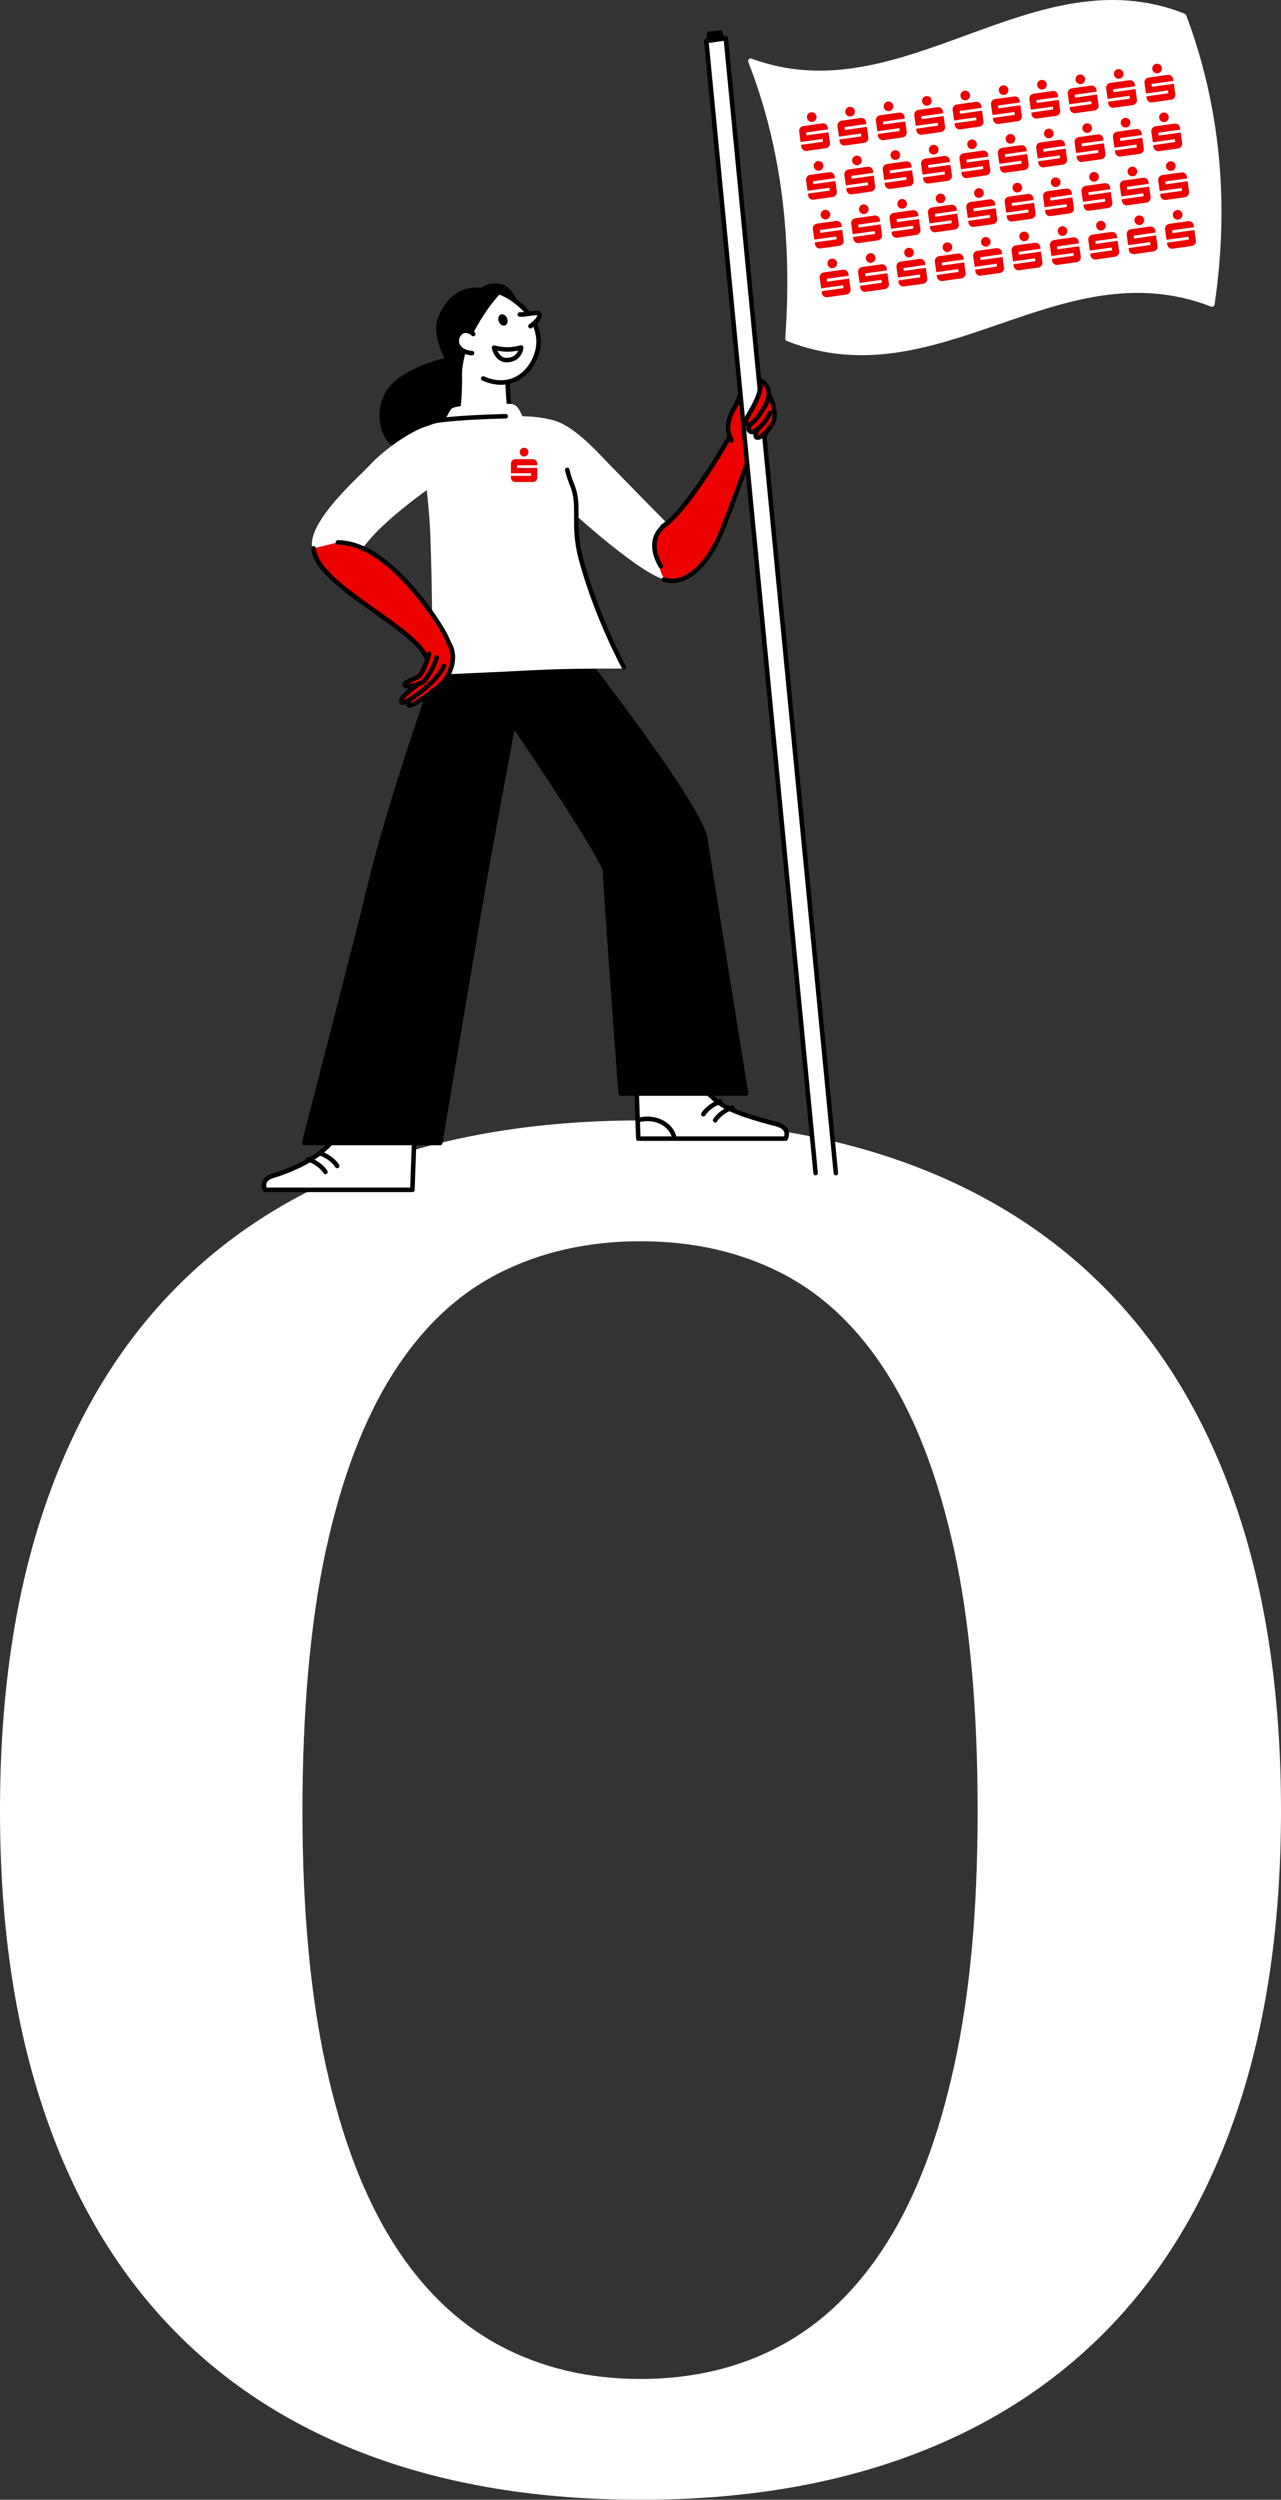 <?xml version="1.0" encoding="UTF-8"?><svg xmlns="http://www.w3.org/2000/svg" id="Ebene_1" data-name="Ebene 1" viewBox="0 0 604.6 1179.82"><rect x="0" y="0" width="604.6" height="1179.82" fill="#333333" stroke="none"/><defs><style> .cls-1 { fill: #fff; } .cls-2 { fill: #ed0000; } </style></defs><path class="cls-1" d="M235.56,1106.9c-19.74-10.61-36.46-26.81-50.16-48.61-13.7-21.8-24.24-49.57-31.6-83.31-7.37-33.73-11.05-73.88-11.05-120.43s3.68-88.98,11.05-122.86c7.36-33.88,17.9-61.65,31.6-83.31,13.7-21.65,30.42-37.49,50.16-47.51,19.74-10.01,41.99-15.03,66.74-15.03s46.92,5.01,66.52,15.03c19.59,10.02,36.24,25.85,49.94,47.51,13.7,21.66,24.23,49.43,31.6,83.31,7.36,33.89,11.05,74.84,11.05,122.86s-3.69,86.7-11.05,120.43c-7.37,33.74-17.9,61.51-31.6,83.31-13.7,21.81-30.35,38.01-49.94,48.61-19.6,10.61-41.77,15.91-66.52,15.91s-47-5.3-66.74-15.91M430.69,1158.61c37.57-14.14,69.23-34.92,95.02-62.32,25.78-27.4,45.37-61.36,58.78-101.87,13.4-40.51,20.11-87.14,20.11-139.88s-6.71-99.81-20.11-140.32c-13.41-40.51-33-74.47-58.78-101.87-25.79-27.4-57.45-48.17-95.02-62.32-37.57-14.14-80.37-21.21-128.39-21.21s-91.26,7.07-128.83,21.21c-37.57,14.14-69.17,34.91-94.8,62.32-25.63,27.4-45.16,61.36-58.56,101.87C6.7,754.74,0,801.51,0,854.54s6.7,99.37,20.11,139.88c13.4,40.51,32.93,74.47,58.56,101.87,25.63,27.4,57.23,48.17,94.8,62.32,37.57,14.14,80.51,21.21,128.83,21.21s90.82-7.07,128.39-21.21"/><path class="cls-1" d="M338.69,520.01c6.72,5.38,23.87,9.5,27.81,10.57,7.09,1.93,4.28,6.83,4.28,6.83h-69.51l-1.27-35.42,22.85-.37s5.57,10.17,15.84,18.39"/><path d="M299.96,500.92c.61-.03,1.08.44,1.11,1.03l1.23,34.39h67.78c.17-.52.32-1.35-.01-2.17-.46-1.12-1.79-2-3.84-2.56-.37-.1-.85-.23-1.43-.38-5.61-1.47-20.5-5.37-26.77-10.39-10.32-8.26-15.88-18.29-16.11-18.71-.28-.52-.09-1.17.43-1.45.52-.28,1.17-.09,1.45.42.05.1,5.58,10.08,15.57,18.07,5.92,4.73,20.49,8.55,25.97,9.99.59.16,1.08.28,1.45.39,2.75.75,4.52,2.03,5.25,3.8.95,2.3-.28,4.49-.33,4.58-.19.33-.54.54-.93.54h-69.51c-.57,0-1.05-.46-1.07-1.03l-1.27-35.42c-.02-.59.44-1.09,1.03-1.11"/><path d="M345.15,521.76c.56-.2,1.17.09,1.37.64.2.55-.08,1.17-.64,1.37-2.61.95-5.92,3.03-7.42,5.52-.2.33-.55.52-.92.52-.19,0-.38-.05-.55-.15-.51-.3-.67-.96-.37-1.46,1.89-3.15,5.77-5.43,8.52-6.43"/><path d="M339.58,518.9c.55-.2,1.17.09,1.37.64.2.55-.08,1.17-.64,1.37-2.61.95-5.92,3.03-7.42,5.52-.2.33-.55.52-.92.52-.19,0-.38-.05-.55-.15-.51-.3-.67-.96-.37-1.47,1.89-3.15,5.77-5.43,8.52-6.43"/><path d="M300.64,527.71c4.58-1.32,9.34-.78,13.06,1.5,2.99,1.83,5.05,4.63,5.64,7.67.11.58-.27,1.14-.84,1.25-.07.01-.14.02-.21.02-.5,0-.95-.35-1.05-.86-.48-2.45-2.18-4.73-4.66-6.25-3.21-1.96-7.35-2.42-11.35-1.27-.57.16-1.16-.16-1.32-.73-.16-.57.16-1.16.73-1.32"/><path d="M332.86,395.73c2.66,17.3,19.29,120.41,19.29,120.41h-59.21s-7.32-97.79-7.32-104.44-49.23-78.5-49.23-78.5l-16.63-40.58,41.24-1.33s69.18,87.15,71.84,104.44"/><path d="M237.34,332.68c5.36,7.82,49.35,72.25,49.35,79.01,0,6.18,6.47,93.07,7.24,103.37h56.96c-1.9-11.76-16.62-103.1-19.09-119.18-2.49-16.21-66.08-96.93-71.29-103.52l-39.17,1.26,16.01,39.05ZM219.73,291.55l41.24-1.33c.36-.01.66.14.87.4,2.83,3.57,69.39,87.57,72.07,104.94,2.63,17.1,19.12,119.37,19.29,120.4.05.31-.04.62-.24.86-.2.24-.5.38-.81.38h-59.21c-.56,0-1.02-.43-1.06-.99-.3-3.99-7.32-97.91-7.32-104.52,0-4.64-29.33-49.12-49.04-77.89-.04-.06-.08-.13-.11-.2l-16.63-40.58c-.13-.32-.1-.69.09-.98.19-.29.51-.48.86-.49"/><path class="cls-1" d="M253.65,199l-1.19-.28c11.89-5.07,26.8,11.82,34.24,19.52,7.45,7.7,28.94,29.63,36.38,37.07,6.91,6.91-1.95,20.3-9.73,18.14-12.56-3.48-47.43-34.83-54.7-42.84-9.88-10.87-7.66-29.88-5-31.61"/><path class="cls-1" d="M129.4,554.74c3.94-1.07,14.86-5.19,21.58-10.57,10.27-8.22,15.84-18.39,15.84-18.39l29.08.37-1.26,35.42h-69.51s-2.82-4.9,4.28-6.83"/><path d="M129.12,553.71c3.91-1.06,14.67-5.15,21.19-10.37,9.97-7.98,15.52-17.97,15.57-18.07.28-.52.93-.71,1.45-.42.52.28.71.93.43,1.45-.23.42-5.79,10.46-16.11,18.71-6.86,5.48-17.76,9.62-21.97,10.77-2.07.56-3.36,1.42-3.83,2.54-.34.82-.19,1.66-.02,2.18h67.78l1.23-34.39c.02-.59.5-1.06,1.11-1.03.59.02,1.05.52,1.03,1.11l-1.27,35.41c-.02.58-.49,1.03-1.07,1.03h-69.51c-.38,0-.73-.2-.93-.54-.05-.09-1.28-2.28-.33-4.58.73-1.78,2.5-3.06,5.25-3.8"/><path d="M145.97,546.18c2.75,1,6.63,3.28,8.52,6.43.3.51.14,1.16-.37,1.46-.17.1-.36.15-.55.15-.36,0-.72-.18-.92-.52-1.5-2.5-4.8-4.57-7.42-5.52-.56-.2-.84-.82-.64-1.37.2-.55.81-.84,1.37-.64"/><path d="M151.54,543.33c2.75,1,6.63,3.28,8.52,6.43.3.51.14,1.16-.37,1.46-.17.1-.36.15-.55.15-.36,0-.72-.18-.92-.52-1.5-2.5-4.8-4.57-7.42-5.52-.56-.2-.84-.82-.64-1.37.2-.55.81-.84,1.37-.64"/><path d="M216.71,167.44l3.18,2.81s4.5,53.78-30.68,42.33c-10.22-3.33-12.36-17.12-7.85-26.4,6.84-14.03,35.34-18.74,35.34-18.74"/><path d="M236.62,134.15c5.73,1.32,8.28,9.83,8.28,9.83l-20.6-4.08s2.76-7.96,12.32-5.76"/><path class="cls-1" d="M216.11,165.89c-.6-3.29,23.91,1.95,23.54,7.97-.6,9.56.99,25.44,4.16,35.28l-31.48.82c5.27-11.29,5.35-35.57,3.78-44.07"/><path d="M215.06,166.08c-.12-.65.13-1.26.69-1.66,2.59-1.86,14.8.93,20.52,4.09,3.07,1.7,4.56,3.52,4.44,5.41-.56,8.9.85,24.77,4.11,34.89.18.56-.13,1.16-.69,1.34-.56.18-1.16-.13-1.34-.69-3.33-10.36-4.77-26.59-4.2-35.68.06-.91-1.06-2.1-3.06-3.25-5.88-3.38-16.19-5.18-18.29-4.49,1.58,9.25,1.3,33.16-3.93,44.36-.18.39-.57.62-.97.62-.15,0-.3-.03-.45-.1-.54-.25-.77-.89-.52-1.42,5.12-10.97,5.31-34.68,3.7-43.43"/><path class="cls-1" d="M222.51,139.63c7.45-5.42,16.2-1.83,23.69,4.93,6.59,5.95,9.25,14.35,7.44,21.18-2.92,11.03-13.03,18.47-25.58,12.89l-11.93-15.27c-3.09-7.71-3.12-16.82,6.38-23.73"/><path d="M221.88,138.76c6.96-5.06,15.85-3.28,25.04,5.01,6.69,6.04,9.74,14.77,7.76,22.25-1.68,6.36-5.61,11.43-10.77,13.9-2.35,1.13-4.86,1.69-7.48,1.69-2.84,0-5.8-.67-8.8-1.99-.54-.24-.78-.87-.54-1.41.24-.54.87-.78,1.41-.54,5.15,2.29,10.16,2.4,14.48.33,4.6-2.2,8.11-6.77,9.63-12.52,1.78-6.71-1.02-14.6-7.12-20.11-5.91-5.33-14.59-10.51-22.35-4.86-9.62,7-8.58,16.08-6.02,22.47.22.55-.05,1.17-.59,1.39-.55.22-1.17-.05-1.39-.59-4.02-10.03-1.63-18.9,6.74-24.99"/><path d="M213.14,296.45s40.58-22.44,36.41,3.62c-4.17,26.06-13.13,72.58-18.94,104.67-4.85,26.78-22.82,134.71-22.82,134.71h-64.28s25.27-97.31,30.59-119.69c11.91-50.12,39.04-123.32,39.04-123.32"/><path d="M206.88,538.39c1.74-10.45,18.11-108.65,22.67-133.84,1.85-10.22,4.02-21.89,6.25-33.91,4.84-26.05,9.84-52.98,12.68-70.74.78-4.88-.04-8.22-2.45-9.91-3.35-2.35-9.96-1.86-19.11,1.44-6.14,2.21-11.54,5.02-12.93,5.77-2.12,5.75-27.54,75.17-38.86,122.82-4.92,20.7-27.19,106.58-30.25,118.37h61.99ZM173.05,419.52c11.79-49.61,38.81-122.71,39.08-123.44.09-.24.26-.44.48-.56,1.03-.57,25.28-13.85,34.65-7.27,3.13,2.2,4.25,6.23,3.33,12-2.84,17.78-7.85,44.73-12.69,70.79-2.23,12.01-4.4,23.69-6.25,33.9-4.8,26.46-22.64,133.62-22.82,134.7-.09.52-.53.89-1.05.89h-64.28c-.33,0-.64-.15-.84-.42-.2-.26-.27-.6-.19-.92.25-.97,25.33-97.56,30.58-119.67"/><path class="cls-1" d="M202.11,200.99c5.02-2.45,19.21-4.13,36.57-4.53,14.17-.32,19.98.8,26.18,3.32,5.16,2.09-2.14,11.51,5.21,29.22,4.04,9.75-.24,18.31,4.04,34.48,7.31,27.6,20.69,52.08,20.69,52.08,0,0-25.82-.23-44.98.84-14.11.78-45.62,2.12-45.62,2.12,0,0-.18-58.32-1.66-75.57-2.54-29.49-5.44-39.51-.42-41.96"/><path class="cls-1" d="M174.04,220.03c8.35-9.14,21.82-17.58,28.06-19.04l11.02.27c5.81-1.72,2.06,20.41-3.6,24.34-5.19,3.6-32.55,22.21-39.93,35.84-4.01,7.4-15.74,5.88-20.34.84-10.08-11.04,20.08-37.11,24.78-42.25"/><path class="cls-2" d="M187.37,270.17c10.36,9.83,21.89,26.04,24.51,33.36,1.94,5.42-2.85,14.96-4.48,15.86-2.71,1.49-5.15-6.78-6.39-9.52-6.55-14.55-52.07-34.06-53.02-51.08l11.5-2.79c10.4.17,19.71,6.42,27.87,14.16"/><path d="M147.93,257.73c.58-.04,1.09.42,1.13,1.01.51,9.05,15.42,19.61,28.57,28.92,10.99,7.78,21.37,15.14,24.36,21.77.24.53.52,1.25.83,2.06.82,2.11,2.52,6.51,3.82,6.98.08.03.14.03.24-.02,1.27-.8,5.71-9.77,3.99-14.56-2.5-6.97-13.63-22.88-24.24-32.95-9.69-9.19-18.57-13.73-27.16-13.87-.59,0-1.06-.49-1.05-1.09,0-.59.54-1.05,1.09-1.05,9.15.15,18.5,4.88,28.59,14.46,10.81,10.26,22.2,26.58,24.78,33.78,2.07,5.79-2.64,15.88-4.97,17.15-.38.21-.77.31-1.17.31-.28,0-.56-.05-.83-.15-2.05-.75-3.51-4.16-5.08-8.22-.3-.77-.56-1.46-.79-1.96-2.75-6.11-12.9-13.3-23.65-20.91-14.21-10.06-28.9-20.47-29.47-30.55-.03-.59.42-1.09,1.01-1.13"/><path class="cls-2" d="M196.11,327.36c1.64-1.29,8.05-6.1,9.59-9.39l6.18-14.44c4.5,7.43-.31,15.83-2.54,18.29-2.23,2.45-14.73,12.04-16.2,11.12-1.48-.93,1.33-4.28,2.97-5.58"/><path d="M193.38,331.93h.01-.01ZM195.45,326.52l.49-.38c2.05-1.59,7.49-5.83,8.79-8.62.25-.54.89-.77,1.42-.52.54.25.77.89.52,1.42-1.35,2.89-5.74,6.54-9.42,9.4l-.48.37c-1.33,1.05-2.65,2.78-2.93,3.63,2.74-.97,12.57-8.38,14.7-10.73,1.61-1.77,6.75-9.85,2.42-17.01-.31-.51-.14-1.16.36-1.47.51-.3,1.16-.14,1.47.36,4.94,8.15-.41,17.07-2.67,19.56-.95,1.04-13.14,11.46-16.9,11.46-.26,0-.48-.05-.66-.16-.55-.35-.88-.9-.91-1.57-.12-2.2,2.96-5.09,3.79-5.75"/><path class="cls-2" d="M195.23,324.59c2.71-1.98,8.11-7.46,9.67-13.44l4.68,3.13c-2.77,5.55-7.94,9.71-9.31,10.86-1.37,1.15-9.75,7.7-10.65,6.38-1.05-1.55,2.62-4.76,5.6-6.94"/><path d="M194.6,323.72c2.82-2.07,7.84-7.38,9.27-12.84.15-.57.73-.92,1.3-.76.57.15.91.73.76,1.3-1.58,6.04-6.89,11.7-10.07,14.03-3.42,2.5-4.85,4.22-5.24,5.03,1.9-.77,6.64-4.2,8.97-6.15l.19-.16c1.55-1.3,6.28-5.24,8.84-10.36.26-.53.91-.74,1.43-.48.53.26.74.9.48,1.43-2.76,5.51-7.74,9.68-9.38,11.04l-.19.16c-.08.07-8.18,6.8-10.98,6.8-.07,0-.14,0-.2-.01-.44-.06-.8-.28-1.04-.62-1.26-1.85.66-4.6,5.86-8.4"/><path class="cls-2" d="M344.83,205.39s5.52-22.55,11.28-26.32c3.46-2.26,7.95,12.02,8.74,14.61,2.12,6.9-10.16,19.39-10.16,19.39,0,0-9.79,27.23-14.08,37.67-8.14,19.84-19.89,25.76-27.26,22.7l-.48-25.07c11.67-7.17,31.96-42.98,31.96-42.98"/><path d="M312.31,247.46c10.96-6.73,30.18-40.12,31.52-42.47.73-2.95,5.86-22.99,11.69-26.81.69-.45,1.46-.54,2.23-.26,3.12,1.13,6.14,9.02,8.11,15.45,2.17,7.05-8.7,18.67-10.25,20.28-.94,2.6-9.97,27.64-14.02,37.49-4.83,11.78-11.47,19.92-18.69,22.92-1.93.8-3.83,1.21-5.65,1.21-1.52,0-2.97-.28-4.33-.84-.55-.23-.8-.85-.58-1.4.22-.54.85-.8,1.4-.58,2.45,1.02,5.33.89,8.33-.36,3.88-1.61,11.31-6.58,17.53-21.76,4.22-10.3,13.96-37.35,14.06-37.63.05-.14.14-.28.24-.39,3.29-3.35,11.49-13.17,9.9-18.33-2.41-7.81-5.14-13.46-6.8-14.06-.14-.05-.22-.04-.34.04-4.44,2.9-9.32,19.52-10.82,25.68-.02.1-.06.19-.11.27-.83,1.47-20.57,36.13-32.33,43.36-.5.31-1.16.15-1.47-.35-.31-.5-.15-1.16.35-1.47"/><path d="M232.74,137.18l3.82.99s-6.96,6.64-13.71,20.01c-5.12,10.14-4.97,20.54-4.97,20.54l-2.63-.62s-13.5-17.54-8.09-29.39c8.72-19.12,25.59-11.53,25.59-11.53"/><path class="cls-1" d="M254.67,148.69c-.06,1.89-2.3,3.75-4.29,5.27l-5.07-5.55c3.84.26,9.43-1.89,9.36.28"/><path d="M245.39,147.34c1.35.09,3.03-.16,4.52-.37,2.46-.36,4.23-.62,5.23.27.29.26.63.73.6,1.48-.08,2.36-2.47,4.38-4.71,6.08-.19.15-.42.22-.65.22-.32,0-.64-.14-.85-.42-.36-.47-.27-1.14.2-1.5,1.19-.91,3.64-2.77,3.85-4.29-.61-.13-2.25.11-3.37.28-1.59.23-3.39.5-4.97.39-.59-.04-1.03-.55-.99-1.14.04-.59.56-1.04,1.14-.99"/><path d="M236.29,148.46c1.06-.48,2.41.27,3.01,1.68.6,1.41.23,2.95-.83,3.43-1.06.48-2.41-.27-3.01-1.68-.6-1.41-.23-2.95.83-3.43"/><path class="cls-1" d="M245.97,164.03s-.39,5.81-6.8,5.93c-4.74.09-5.98-5.85-5.98-5.85,0,0,3.39.84,6.32.84,3.24,0,6.47-.92,6.47-.92"/><path d="M239.14,168.89c3.47-.06,4.85-1.99,5.4-3.43-1.29.26-3.15.55-5.04.55h0c-1.66,0-3.43-.25-4.72-.48.66,1.48,2,3.43,4.36,3.36M233.44,163.07s3.3.81,6.06.81h0c3.05,0,6.15-.87,6.18-.88.33-.09.69-.02.96.2.27.22.42.55.39.9-.16,2.35-2,6.82-7.85,6.93-.04,0-.08,0-.12,0-4.36,0-6.44-4.37-6.93-6.7-.08-.36.04-.73.3-.99.26-.25.64-.35,1-.27"/><path class="cls-2" d="M353.19,178.3c1.45,2.41.73,8-.17,10.75-.91,2.75,4.25,8.8-1.44,17.02l-6.32,1.82c-3.19-5.44-1.05-11.58,1.02-14.87,4.31-6.88,5.39-17.26,6.92-14.72"/><path d="M349.68,182.04c1.1-3.46,1.6-5.04,2.88-5.19.35-.04,1.02.02,1.55.9,1.81,3.02.71,9.26-.07,11.64-.18.56.11,1.7.43,2.91.87,3.32,2.18,8.33-2.01,14.38-.33.48-1,.61-1.49.27-.48-.34-.61-1-.27-1.49,3.63-5.24,2.51-9.51,1.7-12.62-.43-1.65-.78-2.96-.39-4.12.76-2.32,1.28-6.45.66-8.85-.3.79-.64,1.87-.94,2.82-1,3.14-2.37,7.43-4.54,10.9-.78,1.25-4.51,7.78-1,13.76.3.51.13,1.16-.38,1.46-.17.1-.36.15-.54.15-.37,0-.72-.19-.92-.53-3.2-5.46-1.56-11.84,1.03-15.98,2.03-3.24,3.35-7.39,4.31-10.41"/><path class="cls-1" d="M223.35,157.65l-.58,9.03c-6.42-.43-8.44-5.03-6.48-8.37,2.26-3.85,6.18-1.75,7.06-.66"/><path d="M219.41,155.04c2.08-.16,4.05,1.04,4.77,1.94.37.46.3,1.13-.16,1.5-.46.37-1.13.3-1.5-.16-.31-.38-1.59-1.26-2.95-1.15-.96.07-1.73.62-2.36,1.68-.72,1.22-.76,2.61-.12,3.82.89,1.68,2.99,2.76,5.76,2.94.59.04,1.03.55.99,1.14-.04.57-.51,1-1.06,1-.02,0-.05,0-.07,0-3.52-.24-6.26-1.72-7.5-4.08-.98-1.85-.91-4.05.17-5.9,1.23-2.1,2.88-2.65,4.04-2.73"/><path class="cls-2" d="M198.05,318.88c1.66-2.17,3.79-7.03,4.48-10.34l3.61,1.78c-1.19,3.96-3.28,7.57-5.71,10.86-1.11,1.51-8.48,3.65-9.35,2.22-.91-1.49,5.94-3.17,6.97-4.52"/><path d="M194.37,319.68c1.02-.44,2.55-1.11,2.83-1.45,1.59-2.08,3.63-6.8,4.28-9.91.12-.58.69-.95,1.27-.83.58.12.95.69.83,1.26-.71,3.42-2.9,8.45-4.68,10.77-.56.73-1.76,1.28-3.67,2.11-.73.32-1.8.78-2.51,1.18,1.97-.06,6.18-1.36,6.85-2.28,2.71-3.67,4.52-7.12,5.54-10.53.17-.57.77-.89,1.33-.72.57.17.89.77.72,1.33-1.1,3.66-3.02,7.31-5.87,11.19-1.12,1.53-6.1,3.12-8.74,3.12-.09,0-.17,0-.25,0-1.05-.04-1.76-.37-2.13-.97-.25-.41-.31-.88-.16-1.32.36-1.16,1.9-1.88,4.37-2.95"/><polygon class="cls-1" points="394.5 553.7 384.93 553.66 333.37 19.34 342.56 18.07 394.5 553.7"/><path d="M333.22,18.28l9.19-1.27c.29-.04.58.04.81.22.23.18.37.45.4.73l51.94,535.63c.06.59-.37,1.11-.96,1.17-.03,0-.07,0-.1,0-.54,0-1.01-.41-1.06-.96L341.61,19.28l-7.08.98,51.47,533.3c.06.59-.37,1.11-.96,1.17-.58.05-1.11-.37-1.16-.96L332.3,19.44c-.06-.57.35-1.08.92-1.16"/><path class="cls-2" d="M361.86,186.87c.8-3.19,5.05,6.37,3.36,11.69-.92,2.91-5.89,8.54-7.89,7.96-1.69-.49.28-4.07.28-4.07,0,0-2.25,2.44-3.81.97-1.42-1.33.14-3.13,2.12-5.31,2.66-2.92,5.4-9.12,5.93-11.24"/><path d="M354.53,202.64c.14.13.27.19.45.18.64-.02,1.52-.75,1.84-1.1.37-.4.97-.46,1.41-.14.44.32.57.91.31,1.38-.5.91-.88,2.08-.84,2.53,1.21-.06,5.59-4.41,6.49-7.26,1.02-3.21-.48-8.28-1.57-10.24-.93,2.77-3.47,8.15-5.92,10.84-1.95,2.15-2.77,3.26-2.19,3.82M357.63,205.49l-.3,1.03.3-1.03ZM360.82,186.61c.24-.96.77-1.29,1.18-1.4.4-.1,1.02-.09,1.69.62,1.67,1.76,3.95,8.63,2.55,13.05-.84,2.65-5.54,8.75-8.63,8.75-.2,0-.39-.02-.58-.08-.59-.17-1.04-.57-1.28-1.13-.19-.46-.21-.99-.14-1.53-.18.04-.37.07-.56.07-.74.03-1.43-.23-1.99-.76-2.23-2.09.15-4.71,2.06-6.81,2.57-2.82,5.21-8.87,5.69-10.78"/><path class="cls-1" d="M357.61,202.45l5.84-7.57c-1.66,3.52-3.94,6.15-5.84,7.57"/><path d="M362.49,194.42c.25-.53.89-.76,1.42-.51.53.25.76.89.51,1.42-1.56,3.31-3.81,6.21-6.17,7.97-.19.14-.42.21-.64.21-.33,0-.65-.15-.86-.43-.35-.47-.25-1.14.22-1.49,2.06-1.53,4.12-4.21,5.52-7.17"/><path class="cls-2" d="M358.8,180.4c-.03-1.86,4.38,1.68,4.03,5.58-.42,4.64-2.5,6.77-3.89,9.03-1.39,2.26-5.43,7.05-6.71,4.98-1-1.62,2.19-5.74,3.52-8.43,3.63-7.35,3.1-8.5,3.05-11.16"/><path d="M353.1,199.43c.69.09,3.35-2.42,4.93-4.98.27-.43.56-.86.86-1.3,1.26-1.85,2.56-3.76,2.88-7.26.17-1.82-.99-3.52-1.86-4.36.08,2.12-.01,4.06-3.2,10.51-.38.77-.88,1.61-1.41,2.5-.76,1.28-2.54,4.27-2.2,4.89M354.79,191.09c3.11-6.29,3.05-7.77,2.97-9.8-.01-.28-.02-.56-.03-.86-.02-.9.52-1.29.75-1.42.4-.22,1.09-.35,2.08.3,1.55,1.01,3.6,3.78,3.33,6.77-.37,4.05-1.96,6.39-3.24,8.27-.28.41-.56.82-.81,1.22-.04.06-3.83,6-6.74,5.99h0c-.74,0-1.37-.36-1.78-1.02-1.07-1.73.49-4.34,2.14-7.11.51-.86.99-1.66,1.33-2.36"/><polygon points="340.6 14.21 342.03 18.01 333.37 19.34 333.68 14.98 340.6 14.21"/><path class="cls-2" d="M317.03,266.44s2.69,2.59-1.87,5.95c-5.02,3.69-5.97-20.57-2.29-24.02,3.69-3.45,6.54,5.23,4.16,18.07"/><path class="cls-2" d="M314.77,247.06l-2.85,20.21c-4.4-7.49-4.64-14.98,2.85-20.21"/><path d="M314.16,246.19c.48-.34,1.15-.22,1.49.26.34.48.22,1.15-.26,1.49-7.96,5.56-5.78,13.29-2.54,18.8.3.51.13,1.16-.38,1.46-.17.1-.36.15-.54.15-.37,0-.72-.19-.92-.53-5.22-8.88-4.09-16.56,3.16-21.63"/><path class="cls-1" d="M212.99,193.01c2.38-2.38,23.46-2.54,27.9-2.38,4.44.16,4.6,5.07,8.09,10.15l-41.85,1.11c2.22-1.43,4.74-7.76,5.87-8.88"/><path d="M267.45,220.74c.58-.14,1.15.22,1.29.79.55,2.32,1.33,4.69,2.31,7.05,2.07,5,2.04,9.63,2.02,14.99-.03,5.41-.06,11.55,2.07,19.63,7.19,27.15,20.15,50.97,20.28,51.2.28.52.09,1.17-.42,1.45-.16.09-.34.13-.51.13-.38,0-.74-.2-.94-.55-.13-.24-13.21-24.27-20.47-51.68-2.21-8.35-2.17-14.64-2.14-20.19.03-5.13.05-9.56-1.85-14.16-1.02-2.46-1.83-4.95-2.41-7.38-.14-.57.22-1.15.79-1.29"/><path d="M200.83,198.47c8.49-2.25,31.1-2.93,37.83-3.08.57-.01,1.08.45,1.09,1.04.01.59-.45,1.08-1.04,1.09-17.79.41-31.75,1.53-37.33,3.01-.09.02-.18.04-.28.04-.47,0-.9-.32-1.03-.79-.15-.57.19-1.16.76-1.31"/><path class="cls-1" d="M571.59,144.7c-71.69-27.74-128.43,44.54-200.21,16.25-.49-.19-.8-.69-.76-1.22,3.31-46.35-1.67-90.12-17.45-130.49-.38-.98.56-1.94,1.54-1.58,71.38,26.47,132.88-49.64,204.46-21.18.32.13.58.39.7.71,16.28,43.58,20.34,89.17,13.38,136.55-.11.77-.92,1.23-1.65.95"/><path class="cls-2" d="M385.37,54.94c.17,1.25-.69,2.4-1.94,2.57-1.24.17-2.4-.69-2.57-1.94-.18-1.25.69-2.4,1.94-2.57,1.24-.18,2.4.69,2.57,1.94M391.02,62.42l-10.37,1.46-.19-1.35,10.37-1.46-.13-.9c-.17-1.25-1.33-2.11-2.57-1.94l-9.02,1.27c-1.24.18-2.11,1.33-1.94,2.57l.7,4.96,10.37-1.46.19,1.35-10.37,1.46.13.9c.18,1.25,1.33,2.12,2.57,1.94l9.02-1.27c1.25-.17,2.11-1.33,1.94-2.57l-.7-4.96Z"/><path class="cls-2" d="M403.48,52.39c.17,1.25-.69,2.4-1.94,2.57-1.24.17-2.4-.69-2.57-1.94-.18-1.25.69-2.4,1.94-2.57,1.24-.18,2.4.69,2.57,1.94M409.13,59.88l-10.37,1.46-.19-1.35,10.37-1.46-.13-.9c-.17-1.24-1.33-2.11-2.57-1.94l-9.02,1.27c-1.24.18-2.11,1.33-1.94,2.57l.7,4.96,10.37-1.46.19,1.35-10.37,1.46.13.9c.18,1.25,1.33,2.12,2.57,1.94l9.02-1.27c1.25-.17,2.11-1.33,1.94-2.57l-.7-4.96Z"/><path class="cls-2" d="M421.59,49.85c.17,1.25-.69,2.4-1.94,2.57-1.24.17-2.4-.69-2.57-1.94-.18-1.25.69-2.4,1.94-2.57,1.24-.18,2.4.69,2.57,1.94M427.24,57.33l-10.37,1.46-.19-1.35,10.37-1.46-.13-.9c-.17-1.25-1.33-2.11-2.57-1.94l-9.02,1.27c-1.24.18-2.11,1.33-1.94,2.57l.7,4.96,10.37-1.46.19,1.35-10.37,1.46.13.9c.18,1.25,1.33,2.12,2.57,1.94l9.02-1.27c1.25-.17,2.11-1.33,1.94-2.57l-.7-4.96Z"/><path class="cls-2" d="M457.82,44.76c.17,1.25-.69,2.4-1.94,2.57-1.24.17-2.4-.69-2.57-1.94-.18-1.25.69-2.4,1.94-2.57,1.24-.18,2.4.69,2.57,1.94M463.47,52.24l-10.37,1.46-.19-1.35,10.37-1.46-.13-.9c-.17-1.24-1.33-2.11-2.57-1.94l-9.02,1.27c-1.24.18-2.11,1.33-1.94,2.57l.7,4.96,10.37-1.46.19,1.35-10.37,1.46.13.9c.18,1.25,1.33,2.12,2.57,1.94l9.02-1.27c1.24-.17,2.11-1.33,1.94-2.57l-.7-4.96Z"/><path class="cls-2" d="M439.7,47.3c.17,1.25-.69,2.4-1.94,2.57-1.24.17-2.4-.69-2.57-1.94-.18-1.25.69-2.4,1.94-2.57,1.24-.18,2.4.69,2.57,1.94M445.36,54.79l-10.37,1.46-.19-1.35,10.37-1.46-.13-.9c-.17-1.25-1.33-2.11-2.57-1.94l-9.02,1.27c-1.24.18-2.11,1.33-1.94,2.57l.7,4.96,10.37-1.46.19,1.35-10.37,1.46.13.9c.18,1.25,1.33,2.12,2.57,1.94l9.02-1.27c1.25-.17,2.11-1.33,1.94-2.57l-.7-4.96Z"/><path class="cls-2" d="M475.93,42.21c.17,1.25-.69,2.4-1.94,2.57-1.24.17-2.4-.69-2.57-1.94-.18-1.25.69-2.4,1.94-2.57,1.24-.18,2.4.69,2.57,1.94M481.58,49.7l-10.37,1.46-.19-1.35,10.37-1.46-.13-.9c-.17-1.25-1.33-2.11-2.57-1.94l-9.02,1.27c-1.24.18-2.11,1.33-1.94,2.57l.7,4.96,10.37-1.46.19,1.35-10.37,1.46.13.9c.18,1.25,1.33,2.12,2.57,1.94l9.02-1.27c1.25-.17,2.11-1.33,1.94-2.57l-.7-4.96Z"/><path class="cls-2" d="M512.15,37.12c.17,1.25-.69,2.4-1.94,2.57-1.24.17-2.4-.69-2.57-1.94-.18-1.25.69-2.4,1.94-2.57,1.24-.18,2.4.69,2.57,1.94M517.8,44.61l-10.37,1.46-.19-1.35,10.37-1.46-.13-.9c-.17-1.25-1.33-2.11-2.57-1.94l-9.02,1.27c-1.24.18-2.11,1.33-1.94,2.57l.7,4.96,10.37-1.46.19,1.35-10.37,1.46.13.9c.18,1.25,1.33,2.12,2.57,1.94l9.02-1.27c1.25-.17,2.11-1.33,1.94-2.57l-.7-4.96Z"/><path class="cls-2" d="M494.04,39.67c.17,1.25-.69,2.4-1.94,2.57-1.24.17-2.4-.69-2.57-1.94-.18-1.25.69-2.4,1.94-2.57,1.24-.18,2.4.69,2.57,1.94M499.69,47.15l-10.37,1.46-.19-1.35,10.37-1.46-.13-.9c-.17-1.25-1.33-2.11-2.57-1.94l-9.02,1.27c-1.24.18-2.11,1.33-1.94,2.57l.7,4.96,10.37-1.46.19,1.35-10.37,1.46.13.9c.18,1.25,1.33,2.12,2.57,1.94l9.02-1.27c1.25-.17,2.11-1.33,1.94-2.57l-.7-4.96Z"/><path class="cls-2" d="M530.26,34.58c.17,1.25-.69,2.4-1.94,2.57-1.24.17-2.4-.69-2.57-1.94-.18-1.25.69-2.4,1.94-2.57,1.24-.18,2.4.69,2.57,1.94M535.91,42.06l-10.37,1.46-.19-1.35,10.37-1.46-.13-.9c-.17-1.25-1.33-2.11-2.57-1.94l-9.02,1.27c-1.24.18-2.11,1.33-1.94,2.57l.7,4.96,10.37-1.46.19,1.35-10.37,1.46.13.9c.18,1.25,1.33,2.12,2.57,1.94l9.02-1.27c1.25-.17,2.11-1.33,1.94-2.57l-.7-4.96Z"/><path class="cls-2" d="M548.37,32.03c.17,1.25-.69,2.4-1.94,2.57-1.24.17-2.4-.69-2.57-1.94-.18-1.25.69-2.4,1.94-2.57,1.24-.18,2.4.69,2.57,1.94M554.02,39.52l-10.37,1.46-.19-1.35,10.37-1.46-.13-.9c-.17-1.25-1.33-2.11-2.57-1.94l-9.02,1.27c-1.24.18-2.11,1.33-1.94,2.57l.7,4.96,10.37-1.46.19,1.35-10.37,1.46.13.9c.18,1.25,1.33,2.12,2.57,1.94l9.02-1.27c1.25-.17,2.11-1.33,1.94-2.57l-.7-4.96Z"/><path class="cls-2" d="M388.6,77.96c.17,1.25-.69,2.4-1.94,2.57-1.24.18-2.4-.69-2.57-1.94-.18-1.25.69-2.4,1.94-2.57,1.24-.18,2.4.69,2.57,1.94M394.26,85.45l-10.37,1.46-.19-1.35,10.37-1.46-.13-.9c-.17-1.25-1.33-2.11-2.57-1.94l-9.02,1.27c-1.24.18-2.11,1.33-1.94,2.57l.7,4.96,10.37-1.46.19,1.35-10.37,1.46.13.9c.18,1.25,1.33,2.12,2.57,1.94l9.02-1.27c1.25-.18,2.11-1.33,1.94-2.57l-.7-4.96Z"/><path class="cls-2" d="M406.72,75.41c.17,1.25-.69,2.4-1.94,2.57-1.24.17-2.4-.69-2.57-1.94-.18-1.25.69-2.4,1.94-2.57,1.24-.18,2.4.69,2.57,1.94M412.37,82.9l-10.37,1.46-.19-1.35,10.37-1.46-.13-.9c-.17-1.25-1.33-2.11-2.57-1.94l-9.02,1.27c-1.24.18-2.11,1.33-1.94,2.57l.7,4.96,10.37-1.46.19,1.35-10.37,1.46.13.9c.18,1.25,1.33,2.12,2.57,1.94l9.02-1.27c1.25-.18,2.11-1.33,1.94-2.57l-.7-4.96Z"/><path class="cls-2" d="M424.83,72.87c.17,1.25-.69,2.4-1.94,2.57-1.24.18-2.4-.69-2.57-1.94s.69-2.4,1.94-2.57c1.24-.17,2.4.69,2.57,1.94M430.48,80.35l-10.37,1.46-.19-1.35,10.37-1.46-.13-.9c-.17-1.25-1.33-2.11-2.57-1.94l-9.02,1.27c-1.24.17-2.11,1.33-1.94,2.57l.7,4.96,10.37-1.46.19,1.35-10.37,1.46.13.9c.18,1.25,1.33,2.12,2.57,1.94l9.02-1.27c1.25-.18,2.11-1.33,1.94-2.57l-.7-4.96Z"/><path class="cls-2" d="M461.05,67.78c.17,1.25-.69,2.4-1.94,2.57-1.24.17-2.4-.69-2.57-1.94-.18-1.25.69-2.4,1.94-2.57,1.24-.18,2.4.69,2.57,1.94M466.7,75.26l-10.37,1.46-.19-1.35,10.37-1.46-.13-.9c-.17-1.25-1.33-2.11-2.57-1.94l-9.02,1.27c-1.24.18-2.11,1.33-1.94,2.57l.7,4.96,10.37-1.46.19,1.35-10.37,1.46.13.9c.18,1.25,1.33,2.12,2.57,1.94l9.02-1.27c1.24-.18,2.11-1.33,1.94-2.57l-.7-4.96Z"/><path class="cls-2" d="M442.94,70.32c.17,1.25-.69,2.4-1.94,2.57-1.24.17-2.4-.69-2.57-1.94-.18-1.25.69-2.4,1.94-2.57,1.24-.18,2.4.69,2.57,1.94M448.59,77.81l-10.37,1.46-.19-1.35,10.37-1.46-.13-.9c-.17-1.25-1.33-2.11-2.57-1.94l-9.02,1.27c-1.24.18-2.11,1.33-1.94,2.57l.7,4.96,10.37-1.46.19,1.35-10.37,1.46.13.9c.18,1.25,1.33,2.12,2.57,1.94l9.02-1.27c1.25-.18,2.11-1.33,1.94-2.57l-.7-4.96Z"/><path class="cls-2" d="M479.16,65.23c.17,1.25-.69,2.4-1.94,2.57-1.24.17-2.4-.69-2.57-1.94-.18-1.25.69-2.4,1.94-2.57,1.24-.18,2.4.69,2.57,1.94M484.81,72.72l-10.37,1.46-.19-1.35,10.37-1.46-.13-.9c-.17-1.25-1.33-2.11-2.57-1.94l-9.02,1.27c-1.24.18-2.11,1.33-1.94,2.57l.7,4.96,10.37-1.46.19,1.35-10.37,1.46.13.9c.18,1.25,1.33,2.12,2.57,1.94l9.02-1.27c1.25-.18,2.11-1.33,1.94-2.57l-.7-4.96Z"/><path class="cls-2" d="M515.38,60.14c.17,1.25-.69,2.4-1.94,2.57-1.24.17-2.4-.69-2.57-1.94-.18-1.25.69-2.4,1.94-2.57,1.24-.18,2.4.69,2.57,1.94M521.04,67.63l-10.37,1.46-.19-1.35,10.37-1.46-.13-.9c-.17-1.24-1.33-2.11-2.57-1.94l-9.02,1.27c-1.24.18-2.11,1.33-1.94,2.57l.7,4.96,10.37-1.46.19,1.35-10.37,1.46.13.9c.18,1.25,1.33,2.12,2.57,1.94l9.02-1.27c1.25-.17,2.11-1.33,1.94-2.57l-.7-4.96Z"/><path class="cls-2" d="M497.27,62.69c.17,1.25-.69,2.4-1.94,2.57-1.24.17-2.4-.69-2.57-1.94-.18-1.25.69-2.4,1.94-2.57,1.24-.18,2.4.69,2.57,1.94M502.93,70.17l-10.37,1.46-.19-1.35,10.37-1.46-.13-.9c-.17-1.25-1.33-2.11-2.57-1.94l-9.02,1.27c-1.24.18-2.11,1.33-1.94,2.57l.7,4.96,10.37-1.46.19,1.35-10.37,1.46.13.9c.18,1.25,1.33,2.12,2.57,1.94l9.02-1.27c1.25-.17,2.11-1.33,1.94-2.57l-.7-4.96Z"/><path class="cls-2" d="M533.5,57.6c.17,1.25-.69,2.4-1.94,2.57-1.24.17-2.4-.69-2.57-1.94-.18-1.25.69-2.4,1.94-2.57,1.24-.18,2.4.69,2.57,1.94M539.15,65.08l-10.37,1.46-.19-1.35,10.37-1.46-.13-.9c-.17-1.25-1.33-2.11-2.57-1.94l-9.02,1.27c-1.24.18-2.11,1.33-1.94,2.57l.7,4.96,10.37-1.46.19,1.35-10.37,1.46.13.9c.18,1.25,1.33,2.12,2.57,1.94l9.02-1.27c1.25-.17,2.11-1.33,1.94-2.57l-.7-4.96Z"/><path class="cls-2" d="M551.61,55.05c.17,1.25-.69,2.4-1.94,2.57-1.24.17-2.4-.69-2.57-1.94-.18-1.25.69-2.4,1.94-2.57,1.24-.18,2.4.69,2.57,1.94M557.26,62.54l-10.37,1.46-.19-1.35,10.37-1.46-.13-.9c-.17-1.25-1.33-2.11-2.57-1.94l-9.02,1.27c-1.24.18-2.11,1.33-1.94,2.57l.7,4.96,10.37-1.46.19,1.35-10.37,1.46.13.9c.18,1.25,1.33,2.12,2.57,1.94l9.02-1.27c1.25-.17,2.11-1.33,1.94-2.57l-.7-4.96Z"/><path class="cls-2" d="M391.84,100.98c.17,1.25-.69,2.4-1.94,2.57-1.24.18-2.4-.69-2.57-1.94-.18-1.25.69-2.4,1.94-2.57,1.24-.18,2.4.69,2.57,1.94M397.49,108.47l-10.37,1.46-.19-1.35,10.37-1.46-.13-.9c-.17-1.25-1.33-2.11-2.57-1.94l-9.02,1.27c-1.24.18-2.11,1.33-1.94,2.57l.7,4.96,10.37-1.46.19,1.35-10.37,1.46.13.9c.18,1.25,1.33,2.12,2.57,1.94l9.02-1.27c1.25-.18,2.11-1.33,1.94-2.57l-.7-4.96Z"/><path class="cls-2" d="M409.95,98.44c.17,1.25-.69,2.4-1.94,2.57-1.24.18-2.4-.69-2.57-1.94-.18-1.25.69-2.4,1.94-2.57,1.24-.18,2.4.69,2.57,1.94M415.6,105.92l-10.37,1.46-.19-1.35,10.37-1.46-.13-.9c-.17-1.25-1.33-2.11-2.57-1.94l-9.02,1.27c-1.24.18-2.11,1.33-1.94,2.57l.7,4.96,10.37-1.46.19,1.35-10.37,1.46.13.9c.18,1.25,1.33,2.12,2.57,1.94l9.02-1.27c1.25-.18,2.11-1.33,1.94-2.57l-.7-4.96Z"/><path class="cls-2" d="M428.06,95.89c.17,1.25-.69,2.4-1.94,2.57-1.24.18-2.4-.69-2.57-1.94-.18-1.25.69-2.4,1.94-2.57,1.24-.18,2.4.69,2.57,1.94M433.71,103.38l-10.37,1.46-.19-1.35,10.37-1.46-.13-.9c-.17-1.25-1.33-2.11-2.57-1.94l-9.02,1.27c-1.24.18-2.11,1.33-1.94,2.57l.7,4.96,10.37-1.46.19,1.35-10.37,1.46.13.9c.18,1.25,1.33,2.12,2.57,1.94l9.02-1.27c1.25-.18,2.11-1.33,1.94-2.57l-.7-4.96Z"/><path class="cls-2" d="M464.29,90.8c.17,1.25-.69,2.4-1.94,2.57-1.24.18-2.4-.69-2.57-1.94-.18-1.25.69-2.4,1.94-2.57,1.24-.18,2.4.69,2.57,1.94M469.94,98.28l-10.37,1.46-.19-1.35,10.37-1.46-.13-.9c-.17-1.25-1.33-2.11-2.57-1.94l-9.02,1.27c-1.24.18-2.11,1.33-1.94,2.57l.7,4.96,10.37-1.46.19,1.35-10.37,1.46.13.9c.18,1.25,1.33,2.12,2.57,1.94l9.02-1.27c1.25-.18,2.11-1.33,1.94-2.57l-.7-4.96Z"/><path class="cls-2" d="M446.17,93.34c.17,1.25-.69,2.4-1.94,2.57-1.24.18-2.4-.69-2.57-1.94-.18-1.25.69-2.4,1.94-2.57,1.24-.18,2.4.69,2.57,1.94M451.83,100.83l-10.37,1.46-.19-1.35,10.37-1.46-.13-.9c-.17-1.25-1.33-2.11-2.57-1.94l-9.02,1.27c-1.24.18-2.11,1.33-1.94,2.57l.7,4.96,10.37-1.46.19,1.35-10.37,1.46.13.9c.18,1.25,1.33,2.12,2.57,1.94l9.02-1.27c1.25-.18,2.11-1.33,1.94-2.57l-.7-4.96Z"/><path class="cls-2" d="M482.4,88.25c.17,1.25-.69,2.4-1.94,2.57-1.24.18-2.4-.69-2.57-1.94-.18-1.25.69-2.4,1.94-2.57,1.24-.18,2.4.69,2.57,1.94M488.05,95.74l-10.37,1.46-.19-1.35,10.37-1.46-.13-.9c-.17-1.25-1.33-2.11-2.57-1.94l-9.02,1.27c-1.24.18-2.11,1.33-1.94,2.57l.7,4.96,10.37-1.46.19,1.35-10.37,1.46.13.9c.18,1.25,1.33,2.12,2.57,1.94l9.02-1.27c1.25-.18,2.11-1.33,1.94-2.57l-.7-4.96Z"/><path class="cls-2" d="M518.62,83.16c.17,1.25-.69,2.4-1.94,2.57-1.24.18-2.4-.69-2.57-1.94-.18-1.25.69-2.4,1.94-2.57,1.24-.18,2.4.69,2.57,1.94M524.27,90.65l-10.37,1.46-.19-1.35,10.37-1.46-.13-.9c-.17-1.25-1.33-2.11-2.57-1.94l-9.02,1.27c-1.24.18-2.11,1.33-1.94,2.57l.7,4.96,10.37-1.46.19,1.35-10.37,1.46.13.9c.18,1.25,1.33,2.12,2.57,1.94l9.02-1.27c1.25-.18,2.11-1.33,1.94-2.57l-.7-4.96Z"/><path class="cls-2" d="M500.51,85.71c.17,1.25-.69,2.4-1.94,2.57-1.24.18-2.4-.69-2.57-1.94-.18-1.25.69-2.4,1.94-2.57,1.24-.18,2.4.69,2.57,1.94M506.16,93.19l-10.37,1.46-.19-1.35,10.37-1.46-.13-.9c-.17-1.25-1.33-2.11-2.57-1.94l-9.02,1.27c-1.24.18-2.11,1.33-1.94,2.57l.7,4.96,10.37-1.46.19,1.35-10.37,1.46.13.9c.18,1.25,1.33,2.12,2.57,1.94l9.02-1.27c1.25-.18,2.11-1.33,1.94-2.57l-.7-4.96Z"/><path class="cls-2" d="M536.73,80.62c.17,1.25-.69,2.4-1.94,2.57-1.24.18-2.4-.69-2.57-1.94-.18-1.25.69-2.4,1.94-2.57,1.24-.18,2.4.69,2.57,1.94M542.38,88.1l-10.37,1.46-.19-1.35,10.37-1.46-.13-.9c-.17-1.25-1.33-2.11-2.57-1.94l-9.02,1.27c-1.24.18-2.11,1.33-1.94,2.57l.7,4.96,10.37-1.46.19,1.35-10.37,1.46.13.9c.18,1.25,1.33,2.12,2.57,1.94l9.02-1.27c1.25-.18,2.11-1.33,1.94-2.57l-.7-4.96Z"/><path class="cls-2" d="M554.84,78.07c.17,1.25-.69,2.4-1.94,2.57-1.24.18-2.4-.69-2.57-1.94s.69-2.4,1.94-2.57c1.24-.17,2.4.69,2.57,1.94M560.5,85.56l-10.37,1.46-.19-1.35,10.37-1.46-.13-.9c-.17-1.25-1.33-2.11-2.57-1.94l-9.02,1.27c-1.24.18-2.11,1.33-1.94,2.57l.7,4.96,10.37-1.46.19,1.35-10.37,1.46.13.9c.18,1.25,1.33,2.12,2.57,1.94l9.02-1.27c1.25-.18,2.11-1.33,1.94-2.57l-.7-4.96Z"/><path class="cls-2" d="M395.08,124c.17,1.25-.69,2.4-1.94,2.57-1.24.18-2.4-.69-2.57-1.94-.18-1.25.69-2.4,1.94-2.57,1.24-.18,2.4.69,2.57,1.94M400.73,131.49l-10.37,1.46-.19-1.35,10.37-1.46-.13-.9c-.17-1.25-1.33-2.11-2.57-1.94l-9.02,1.27c-1.24.18-2.11,1.33-1.94,2.57l.7,4.96,10.37-1.46.19,1.35-10.37,1.46.13.9c.18,1.25,1.33,2.12,2.57,1.94l9.02-1.27c1.25-.18,2.11-1.33,1.94-2.57l-.7-4.96Z"/><path class="cls-2" d="M413.19,121.46c.17,1.25-.69,2.4-1.94,2.57-1.24.18-2.4-.69-2.57-1.94-.18-1.25.69-2.4,1.94-2.57,1.24-.18,2.4.69,2.57,1.94M418.84,128.94l-10.37,1.46-.19-1.35,10.37-1.46-.13-.9c-.17-1.25-1.33-2.11-2.57-1.94l-9.02,1.27c-1.24.18-2.11,1.33-1.94,2.57l.7,4.96,10.37-1.46.19,1.35-10.37,1.46.13.9c.18,1.25,1.33,2.12,2.57,1.94l9.02-1.27c1.24-.18,2.11-1.33,1.94-2.57l-.7-4.96Z"/><path class="cls-2" d="M431.3,118.91c.17,1.25-.69,2.4-1.94,2.57-1.24.18-2.4-.69-2.57-1.94-.18-1.25.69-2.4,1.94-2.57,1.24-.18,2.4.69,2.57,1.94M436.95,126.4l-10.37,1.46-.19-1.35,10.37-1.46-.13-.9c-.17-1.25-1.33-2.11-2.57-1.94l-9.02,1.27c-1.24.18-2.11,1.33-1.94,2.57l.7,4.96,10.37-1.46.19,1.35-10.37,1.46.13.9c.18,1.25,1.33,2.12,2.57,1.94l9.02-1.27c1.25-.18,2.11-1.33,1.94-2.57l-.7-4.96Z"/><path class="cls-2" d="M467.52,113.82c.17,1.25-.69,2.4-1.94,2.57-1.24.18-2.4-.69-2.57-1.94-.18-1.25.69-2.4,1.94-2.57,1.24-.17,2.4.69,2.57,1.94M473.17,121.31l-10.37,1.46-.19-1.35,10.37-1.46-.13-.9c-.17-1.25-1.33-2.11-2.57-1.94l-9.02,1.27c-1.24.18-2.11,1.33-1.94,2.57l.7,4.96,10.37-1.46.19,1.35-10.37,1.46.13.9c.18,1.25,1.33,2.12,2.57,1.94l9.02-1.27c1.25-.18,2.11-1.33,1.94-2.57l-.7-4.96Z"/><path class="cls-2" d="M449.41,116.37c.17,1.25-.69,2.4-1.94,2.57-1.24.18-2.4-.69-2.57-1.94-.18-1.25.69-2.4,1.94-2.57,1.24-.18,2.4.69,2.57,1.94M455.06,123.85l-10.37,1.46-.19-1.35,10.37-1.46-.13-.9c-.17-1.25-1.33-2.11-2.57-1.94l-9.02,1.27c-1.24.18-2.11,1.33-1.94,2.57l.7,4.96,10.37-1.46.19,1.35-10.37,1.46.13.9c.18,1.25,1.33,2.12,2.57,1.94l9.02-1.27c1.25-.18,2.11-1.33,1.94-2.57l-.7-4.96Z"/><path class="cls-2" d="M485.63,111.27c.17,1.25-.69,2.4-1.94,2.57-1.24.18-2.4-.69-2.57-1.94-.18-1.25.69-2.4,1.94-2.57,1.24-.18,2.4.69,2.57,1.94M491.28,118.76l-10.37,1.46-.19-1.35,10.37-1.46-.13-.9c-.17-1.25-1.33-2.11-2.57-1.94l-9.02,1.27c-1.24.18-2.11,1.33-1.94,2.57l.7,4.96,10.37-1.46.19,1.35-10.37,1.46.13.9c.18,1.25,1.33,2.12,2.57,1.94l9.02-1.27c1.25-.18,2.11-1.33,1.94-2.57l-.7-4.96Z"/><path class="cls-2" d="M521.86,106.18c.17,1.25-.69,2.4-1.94,2.57-1.24.18-2.4-.69-2.57-1.94-.18-1.25.69-2.4,1.94-2.57,1.24-.18,2.4.69,2.57,1.94M527.51,113.67l-10.37,1.46-.19-1.35,10.37-1.46-.13-.9c-.17-1.25-1.33-2.11-2.57-1.94l-9.02,1.27c-1.24.18-2.11,1.33-1.94,2.57l.7,4.96,10.37-1.46.19,1.35-10.37,1.46.13.9c.18,1.25,1.33,2.12,2.57,1.94l9.02-1.27c1.25-.18,2.11-1.33,1.94-2.57l-.7-4.96Z"/><path class="cls-2" d="M503.74,108.73c.17,1.25-.69,2.4-1.94,2.57-1.24.18-2.4-.69-2.57-1.94-.18-1.25.69-2.4,1.94-2.57,1.24-.18,2.4.69,2.57,1.94M509.4,116.22l-10.37,1.46-.19-1.35,10.37-1.46-.13-.9c-.17-1.25-1.33-2.11-2.57-1.94l-9.02,1.27c-1.24.18-2.11,1.33-1.94,2.57l.7,4.96,10.37-1.46.19,1.35-10.37,1.46.13.9c.18,1.25,1.33,2.12,2.57,1.94l9.02-1.27c1.25-.18,2.11-1.33,1.94-2.57l-.7-4.96Z"/><path class="cls-2" d="M539.97,103.64c.17,1.25-.69,2.4-1.94,2.57-1.24.18-2.4-.69-2.57-1.94-.18-1.25.69-2.4,1.94-2.57,1.24-.17,2.4.69,2.57,1.94M545.62,111.12l-10.37,1.46-.19-1.35,10.37-1.46-.13-.9c-.17-1.25-1.33-2.11-2.57-1.94l-9.02,1.27c-1.24.18-2.11,1.33-1.94,2.57l.7,4.96,10.37-1.46.19,1.35-10.37,1.46.13.9c.18,1.25,1.33,2.12,2.57,1.94l9.02-1.27c1.25-.18,2.11-1.33,1.94-2.57l-.7-4.96Z"/><path class="cls-2" d="M558.08,101.09c.17,1.25-.69,2.4-1.94,2.57-1.24.18-2.4-.69-2.57-1.94-.18-1.25.69-2.4,1.94-2.57,1.24-.18,2.4.69,2.57,1.94M563.73,108.58l-10.37,1.46-.19-1.35,10.37-1.46-.13-.9c-.17-1.25-1.33-2.11-2.57-1.94l-9.02,1.27c-1.24.18-2.11,1.33-1.94,2.57l.7,4.96,10.37-1.46.19,1.35-10.37,1.46.13.9c.18,1.25,1.33,2.12,2.57,1.94l9.02-1.27c1.25-.18,2.11-1.33,1.94-2.57l-.7-4.96Z"/><path class="cls-2" d="M249.44,213.4c0,1.14-.93,2.07-2.07,2.07s-2.07-.93-2.07-2.07.93-2.07,2.07-2.07,2.07.93,2.07,2.07M253.58,220.86h-9.53v-1.24h9.53v-.83c0-1.14-.93-2.07-2.07-2.07h-8.29c-1.14,0-2.07.93-2.07,2.07v4.56h9.53v1.24h-9.53v.83c0,1.15.93,2.07,2.07,2.07h8.29c1.14,0,2.07-.93,2.07-2.07v-4.56Z"/></svg>